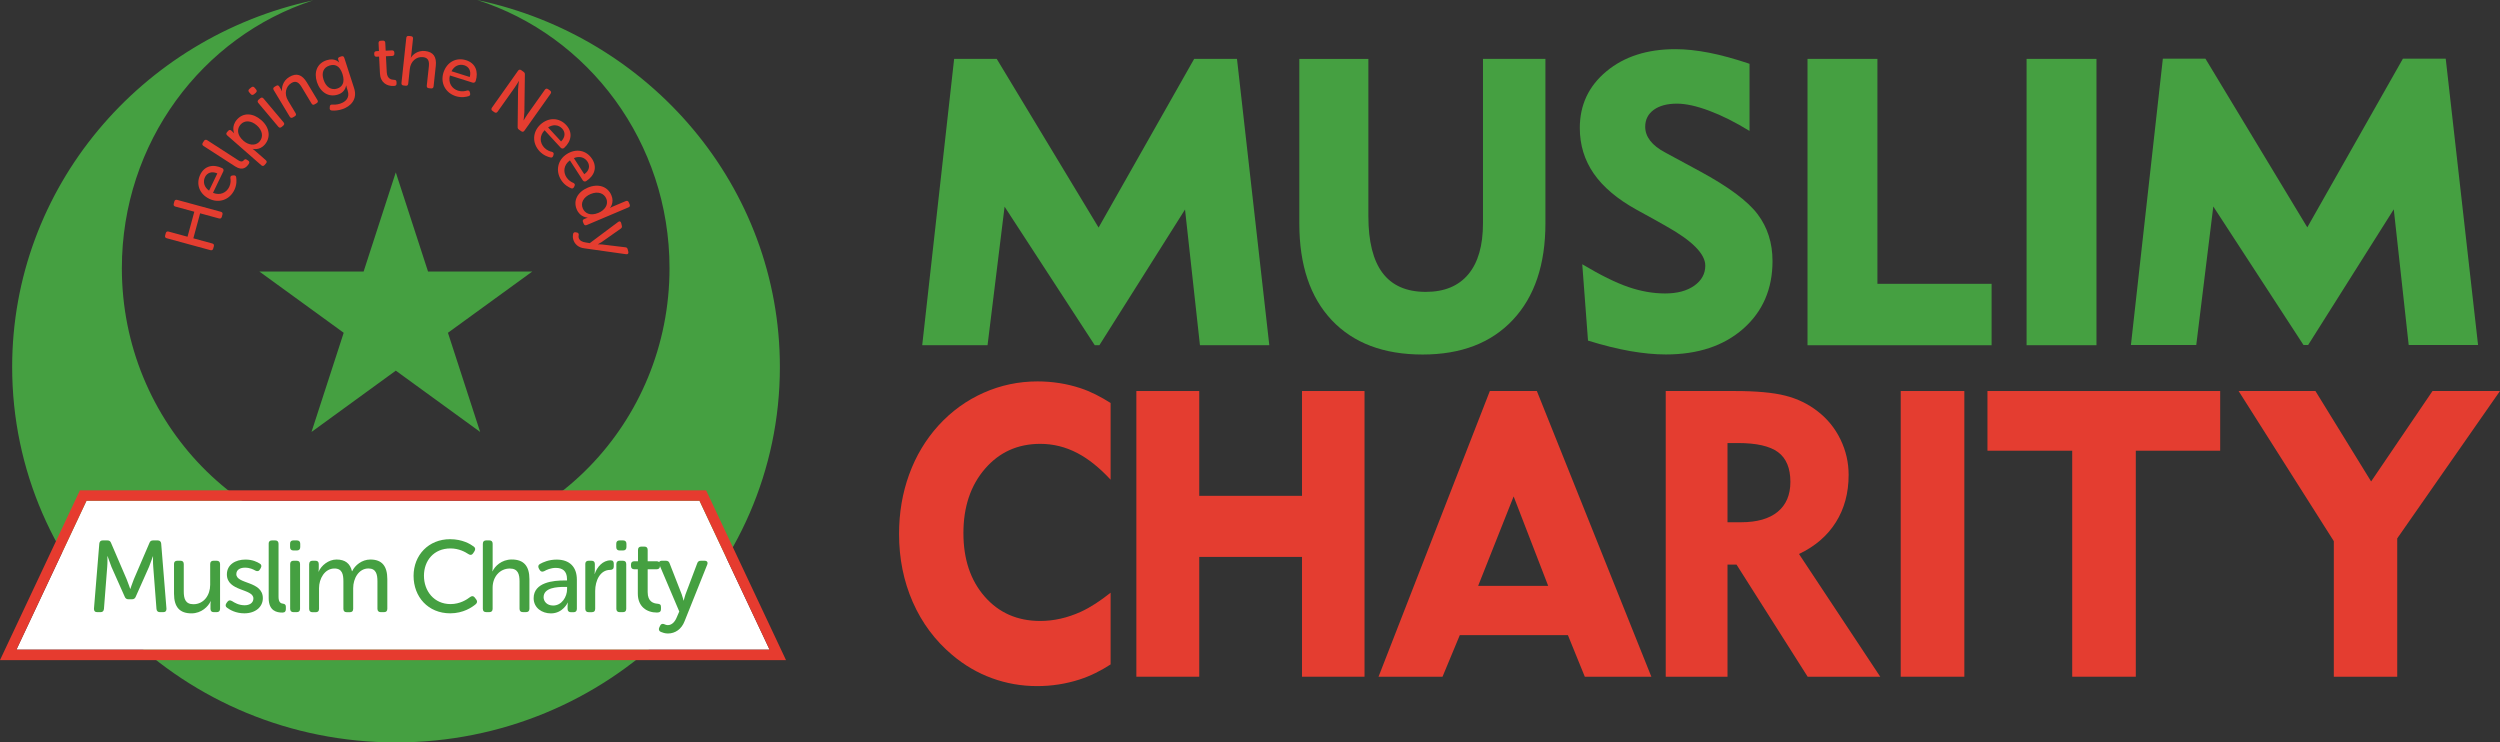 <svg enable-background="new 0 0 743.89 220.91" viewBox="0 0 743.89 220.91" xmlns="http://www.w3.org/2000/svg"><rect x="0" y="0" width="743.89" height="220.91" fill="#333333" stroke="none"/><path d="m141.99 0c33.16 10.59 57.23 42.31 57.23 79.8 0 46.15-36.48 83.56-81.48 83.56s-81.48-37.41-81.48-83.56c0-37.36 23.91-68.99 56.89-79.68-51.21 11.03-89.53 55.68-89.53 109.08 0 61.7 51.14 111.71 114.22 111.71s114.22-50.02 114.22-111.71c0-53.59-38.59-98.36-90.07-109.2z" fill="#45a041"/><path d="m142.87 128.53-25.1-18.24-25.08 18.24 9.58-29.51-25.1-18.23h31.03l9.57-29.5 9.59 29.5h31.03l-25.1 18.23z" fill="#45a041"/><path d="m4.88 193.32h224.12l-20.86-44.32h-182.4z" fill="#fff"/><path d="m208.14 149 20.86 44.32h-224.12l20.86-44.32zm1.96-3.1h-1.96-182.4-1.96l-.84 1.78-20.86 44.32-2.08 4.42h4.88 224.12 4.88l-2.08-4.42-20.86-44.33z" fill="#e63b2f"/><g fill="#e43d30"><path d="m49.63 70.9c-.45-.12-.61-.4-.49-.85l.18-.65c.12-.45.4-.61.85-.49l5.63 1.53 2.02-7.44-5.63-1.53c-.45-.12-.6-.42-.49-.85l.18-.67c.12-.42.4-.59.85-.47l12.97 3.53c.45.12.61.4.49.83l-.18.67c-.12.43-.41.61-.85.49l-5.61-1.53-2.02 7.44 5.61 1.53c.45.12.61.4.49.85l-.18.65c-.12.45-.4.61-.85.49z"/><path d="m59.58 51.97c1.27-2.65 3.87-3.22 6.54-1.94.34.16.52.57.33.95l-3.07 6.4c2.14.88 4.01-.06 4.83-1.76.5-1.04.45-2.06.34-2.65-.02-.45.16-.72.62-.75l.37-.04c.41-.04.71.18.74.59.12.76.21 2.19-.53 3.73-1.44 3.01-4.61 4.03-7.45 2.67-3.05-1.46-4.03-4.47-2.72-7.2zm5.09-.37c-1.71-.75-3.06-.16-3.67 1.1-.67 1.4-.27 2.99 1.21 4.03z"/><path d="m60.56 43.44c-.39-.25-.46-.57-.21-.96l.35-.55c.24-.37.57-.46.96-.21l9.22 5.96c1 .65 1.43.3 1.71-.05.21-.24.47-.34.81-.13l.42.27c.37.24.5.55.21.99-.62.95-1.8 2.21-4.04.76z"/><path d="m67.62 40.3c-.35-.3-.37-.63-.06-.98l.32-.36c.3-.35.63-.37.9-.13l.47.41c.24.21.4.41.4.41l.03-.03s-.94-2.02.82-4.03c1.88-2.15 4.78-2.01 7.26.16 2.54 2.23 2.84 5.2 1.02 7.29-1.59 1.82-3.59 1.24-3.59 1.24l-.03.03s.33.2.74.56l3.18 2.78c.35.3.37.63.08.96l-.43.49c-.3.35-.63.37-.98.07zm9.62 1.81c1.11-1.26.99-3.21-.82-4.8-1.74-1.52-3.68-1.57-4.84-.25-1.05 1.2-1.18 3.04.86 4.83 1.41 1.25 3.51 1.69 4.8.22z"/><path d="m74.58 27.97-.45-.53c-.3-.35-.27-.68.08-.98l.56-.46c.34-.28.68-.27.98.08l.45.53c.28.34.25.69-.08.98l-.54.46c-.37.3-.71.25-1-.08zm2.28 2.67c-.3-.35-.25-.69.08-.98l.5-.42c.35-.3.68-.27.98.08l5.95 7.07c.3.35.27.68-.08.98l-.5.42c-.34.28-.68.27-.98-.08z"/><path d="m81.44 26.79c-.24-.4-.14-.72.24-.95l.5-.3c.4-.24.71-.16.95.24l.49.81c.16.27.26.55.26.55l.04-.02c-.12-1.01.17-3.02 2.17-4.22 2.14-1.29 3.82-.7 5.21 1.62l3.15 5.24c.24.4.16.71-.24.95l-.56.33c-.38.23-.71.16-.95-.24l-2.91-4.84c-.77-1.28-1.63-2.13-3.08-1.26-1.76 1.06-2.15 3.31-1.02 5.2l2.26 3.76c.24.4.16.71-.24.95l-.56.33c-.38.23-.71.16-.95-.24z"/><path d="m98.86 31.12c.54.02 1.32.06 2.34-.27 1.72-.56 2.93-1.81 2.26-3.87l-.28-.88c-.1-.32-.15-.66-.15-.66l-.04.01c-.24 1.25-.98 2.22-2.44 2.69-2.84.92-5.28-.77-6.24-3.72-.93-2.88-.03-5.55 2.89-6.5 2.5-.81 3.71.68 3.71.68l.04-.01s-.08-.11-.14-.31l-.19-.58c-.11-.34.04-.63.48-.77l.48-.16c.44-.14.73.01.87.45l2.92 9.03c1.08 3.34-1.07 5.44-3.52 6.24-1.1.36-2.23.48-3.12.39-.48-.04-.67-.29-.62-.77l.03-.39c.04-.45.25-.63.72-.6zm3.05-9.09c-.86-2.66-2.4-3-3.9-2.51-1.82.59-2.38 2.18-1.74 4.18.7 2.18 2.26 3.24 4.08 2.65 1.39-.45 2.4-1.7 1.56-4.32z"/><path d="m112.8 16.84-.73.04c-.44.02-.68-.22-.71-.66l-.01-.27c-.02-.44.2-.7.66-.73l.75-.04-.12-2.33c-.02-.46.22-.71.66-.73l.61-.03c.46-.02.7.2.73.66l.12 2.33 1.85-.09c.46-.02.71.22.73.66l.01.27c.02.44-.2.7-.64.73l-1.87.09.24 4.72c.1 2.01 1.36 2.26 2.13 2.29.55.01.75.17.77.65l.02.44c.03.48-.24.71-.8.74-2.1.11-4.01-1.02-4.14-3.7z"/><path d="m120.89 11.31c.05-.46.3-.66.76-.61l.65.07c.44.05.64.3.59.76l-.51 4.78c-.05.5-.16.87-.16.87h.04c.57-.97 2.1-2.22 4.21-2 2.48.27 3.49 1.75 3.2 4.44l-.65 6.08c-.05.46-.33.66-.76.62l-.65-.07c-.46-.05-.67-.3-.62-.76l.61-5.62c.16-1.48-.03-2.69-1.72-2.87-2.03-.22-3.71 1.29-3.95 3.57l-.46 4.32c-.05.46-.3.67-.74.62l-.65-.07c-.46-.05-.67-.3-.62-.76z"/><path d="m138.7 17.92c2.8.89 3.73 3.38 2.84 6.2-.11.36-.5.59-.9.47l-6.77-2.14c-.58 2.24.62 3.96 2.42 4.53 1.1.35 2.11.16 2.68-.04.44-.08.73.05.83.5l.09.36c.09.4-.07.72-.48.82-.73.23-2.14.51-3.77 0-3.18-1.01-4.64-4-3.69-7 1.02-3.22 3.86-4.61 6.75-3.7zm1.08 4.99c.5-1.8-.27-3.06-1.61-3.48-1.48-.47-3 .15-3.82 1.77z"/><path d="m154.14 21.06c.27-.38.59-.43.97-.17l.65.46c.33.23.44.47.42.86l-.15 11.14c-.03.96-.24 2.45-.24 2.45l.03.02s.66-1.15 1.14-1.82l5.17-7.3c.27-.38.61-.42.97-.16l.55.39c.38.27.43.59.17.97l-7.77 10.97c-.27.38-.59.43-.97.17l-.65-.46c-.31-.22-.44-.47-.4-.85l.12-11.14c.04-.97.26-2.47.26-2.47l-.03-.02s-.66 1.15-1.15 1.84l-5.16 7.28c-.27.38-.59.43-.97.17l-.55-.39c-.38-.27-.43-.59-.17-.97z"/><path d="m168.49 37.22c1.99 2.16 1.56 4.79-.62 6.79-.28.26-.72.27-1.01-.04l-4.81-5.22c-1.61 1.66-1.43 3.75-.15 5.13.78.85 1.75 1.19 2.34 1.3.42.15.61.41.47.85l-.1.35c-.12.4-.43.59-.82.47-.75-.16-2.11-.62-3.27-1.87-2.26-2.45-2.04-5.77.27-7.91 2.49-2.27 5.65-2.07 7.7.15zm-1.54 4.87c1.33-1.31 1.29-2.79.33-3.82-1.05-1.14-2.68-1.36-4.19-.36z"/><path d="m176.19 47.3c1.59 2.47.72 4.98-1.77 6.59-.32.21-.76.14-.99-.21l-3.85-5.96c-1.87 1.36-2.05 3.45-1.03 5.03.63.97 1.52 1.47 2.08 1.68.39.22.53.51.32.92l-.16.33c-.19.37-.52.51-.89.32-.71-.29-1.98-.97-2.9-2.4-1.81-2.8-1.02-6.04 1.63-7.74 2.85-1.84 5.92-1.1 7.56 1.44zm-2.34 4.54c1.54-1.07 1.75-2.52.98-3.71-.84-1.31-2.41-1.8-4.07-1.08z"/><path d="m181.92 58.09c.95 2.24-.4 3.75-.4 3.75l.02.04s.27-.18.63-.34l4.02-1.7c.43-.18.73-.06.91.37l.25.6c.18.43.06.73-.37.91l-12.38 5.24c-.42.18-.73.06-.91-.37l-.21-.5c-.18-.43-.06-.73.33-.89l.56-.24c.27-.12.5-.17.5-.17l-.02-.04s-2.23-.04-3.24-2.44c-1.12-2.65.26-5.2 3.3-6.48 3.12-1.31 5.91-.33 7.01 2.26zm-8.52 3.9c.61 1.45 2.22 2.39 4.71 1.33 1.74-.74 3.08-2.37 2.28-4.25-.65-1.53-2.44-2.27-4.67-1.33-2.12.91-3.01 2.63-2.32 4.25z"/><path d="m172.21 69.87c-.03.22-.11.53-.02.87.21.84 1.09 1.27 1.99 1.39l1.31.22 8.44-6.31c.42-.32.78-.17.9.32l.2.8c.1.39-.01.67-.34.88l-5.62 3.96c-.46.31-1.15.67-1.15.67l.01.04s.73-.01 1.31.05l6.8.82c.42.03.64.21.74.62l.18.73c.12.49-.13.79-.64.72l-12.48-1.76c-1.76-.21-2.93-1.29-3.29-2.74-.15-.59-.08-1.13-.03-1.51.07-.43.42-.6.8-.52l.39.08c.37.07.51.36.5.67z"/></g><path d="m29.55 161.74c.06-.6.42-.94 1.03-.94h1.36c.57 0 .94.24 1.12.79l4.62 10.76c.48 1.18 1.06 2.87 1.06 2.87h.06s.54-1.69 1.03-2.87l4.62-10.76c.18-.54.54-.79 1.12-.79h1.36c.6 0 .97.33 1.03.94l1.57 19.38c.03.67-.3 1.03-.97 1.03h-.97c-.63 0-.97-.33-1.03-.97l-.96-12.48c-.12-1.3-.06-3.14-.06-3.14h-.06s-.67 1.96-1.15 3.14l-3.93 8.83c-.21.54-.57.79-1.15.79h-1c-.57 0-.94-.24-1.15-.79l-3.93-8.83c-.45-1.15-1.15-3.2-1.15-3.2h-.06s.06 1.9-.06 3.2l-.97 12.48c-.06.63-.39.97-1 .97h-1c-.67 0-1-.36-.97-1.03z" fill="#45a041"/><path d="m51.77 167.85c0-.67.33-1 1-1h.94c.63 0 .97.33.97 1v8.13c0 2.12.45 3.81 2.87 3.81 3.14 0 4.99-2.75 4.99-5.77v-6.17c0-.67.33-1 1-1h.94c.63 0 1 .33 1 1v13.3c0 .67-.36 1-1 1h-.85c-.67 0-1-.33-1-1v-1.36c0-.45.09-.88.09-.88h-.06c-.67 1.51-2.69 3.6-5.68 3.6-3.45 0-5.2-1.81-5.2-5.86v-8.8z" fill="#45a041"/><path d="m67.36 179.49.3-.42c.39-.51.79-.54 1.39-.21.7.45 1.96 1.24 3.75 1.24 1.51 0 2.6-.73 2.6-2.03 0-2.99-7.89-2-7.89-7.16 0-2.9 2.54-4.41 5.53-4.41 2.12 0 3.51.73 4.23 1.18.54.27.63.79.33 1.33l-.27.45c-.3.54-.76.61-1.33.33-.63-.36-1.66-.88-3.11-.88s-2.57.63-2.57 1.93c0 3.05 7.89 1.96 7.89 7.16 0 2.6-2.21 4.5-5.5 4.5-2.54 0-4.29-1.03-5.14-1.66-.51-.32-.54-.84-.21-1.35z" fill="#45a041"/><path d="m79.94 161.8c0-.67.33-1 1-1h.94c.63 0 1 .33 1 1v15.81c0 1.72.76 1.96 1.39 2.03.45.06.79.3.79.88v.73c0 .63-.27 1.03-1.03 1.03-1.63 0-4.08-.45-4.08-4.29v-16.19z" fill="#45a041"/><path d="m86.31 162.8v-1c0-.67.33-1 1-1h1.03c.63 0 1 .33 1 1v1c0 .63-.36 1-1 1h-1.03c-.66 0-1-.36-1-1zm.03 5.05c0-.67.36-1 1-1h.94c.67 0 1 .33 1 1v13.3c0 .67-.33 1-1 1h-.94c-.63 0-1-.33-1-1z" fill="#45a041"/><path d="m92 167.85c0-.67.36-1 1-1h.85c.67 0 1 .33 1 1v1.36c0 .45-.09.88-.09.88h.06c.76-1.78 2.9-3.6 5.32-3.6 2.57 0 4.05 1.18 4.59 3.48h.06c.82-1.78 2.93-3.48 5.41-3.48 3.48 0 5.05 1.96 5.05 5.86v8.8c0 .67-.33 1-1 1h-.94c-.63 0-1-.33-1-1v-8.16c0-2.15-.42-3.84-2.69-3.84-2.84 0-4.53 2.93-4.53 5.87v6.14c0 .67-.33 1-.97 1h-.97c-.63 0-.97-.33-.97-1v-8.16c0-2-.3-3.84-2.66-3.84-2.9 0-4.59 3.02-4.59 5.87v6.14c0 .67-.33 1-1 1h-.94c-.63 0-1-.33-1-1v-13.32z" fill="#45a041"/><path d="m133.92 160.44c3.66 0 6.02 1.42 7.07 2.21.48.36.51.85.18 1.39l-.39.6c-.36.54-.82.61-1.39.24-.91-.6-2.78-1.69-5.35-1.69-4.96 0-7.89 3.63-7.89 8.13 0 4.53 2.99 8.43 7.92 8.43 2.81 0 4.87-1.36 5.8-2.08.51-.39 1-.39 1.39.12l.45.6c.36.48.33.97-.15 1.39-1.09.91-3.69 2.72-7.59 2.72-6.59 0-10.91-4.9-10.91-11.15.01-6.19 4.48-10.91 10.86-10.91z" fill="#45a041"/><path d="m143.68 161.8c0-.67.33-1 1-1h.94c.63 0 .97.33.97 1v6.92c0 .72-.09 1.27-.09 1.27h.06c.67-1.48 2.66-3.51 5.71-3.51 3.6 0 5.26 1.96 5.26 5.86v8.8c0 .67-.36 1-1 1h-.94c-.67 0-1-.33-1-1v-8.13c0-2.15-.45-3.84-2.9-3.84-2.93 0-5.11 2.42-5.11 5.71v6.26c0 .67-.33 1-.97 1h-.94c-.67 0-1-.33-1-1v-19.34z" fill="#45a041"/><path d="m167.93 172.72h.79v-.39c0-2.51-1.45-3.35-3.33-3.35-1.51 0-2.75.57-3.45.97-.57.27-1.03.18-1.36-.36l-.24-.42c-.3-.57-.21-1.06.33-1.36.91-.51 2.63-1.3 4.96-1.3 3.81 0 6.02 2.12 6.02 5.99v8.67c0 .67-.36 1-1 1h-.76c-.63 0-1-.33-1-1v-.91c0-.57.09-.94.09-.94h-.06s-1.42 3.2-4.99 3.2c-2.69 0-5.14-1.66-5.14-4.53.01-4.76 5.96-5.27 9.14-5.27zm-3.33 7.46c2.57 0 4.14-2.6 4.14-4.87v-.67h-.79c-2.15 0-6.2.18-6.2 3.08.01 1.22.98 2.46 2.85 2.46z" fill="#45a041"/><path d="m174.15 167.85c0-.67.36-1 1-1h.85c.67 0 1 .33 1 1v1.75c0 .63-.09 1.15-.09 1.15h.06c.67-2.02 2.39-4.02 4.69-4.02.7 0 .97.33.97 1v.85c0 .67-.39 1-1.09 1-2.99 0-4.44 3.23-4.44 6.26v5.32c0 .67-.33 1-1 1h-.94c-.63 0-1-.33-1-1v-13.31z" fill="#45a041"/><path d="m183.37 162.8v-1c0-.67.33-1 1-1h1.03c.63 0 1 .33 1 1v1c0 .63-.36 1-1 1h-1.03c-.66 0-1-.36-1-1zm.03 5.05c0-.67.36-1 1-1h.94c.67 0 1 .33 1 1v13.3c0 .67-.33 1-1 1h-.94c-.63 0-1-.33-1-1z" fill="#45a041"/><path d="m189.78 169.39h-1.06c-.63 0-.97-.36-.97-1v-.39c0-.63.33-1 1-1h1.09v-3.36c0-.67.36-1 1-1h.88c.67 0 1 .33 1 1v3.36h2.66c.67 0 1 .36 1 1v.39c0 .63-.33 1-.97 1h-2.69v6.8c0 2.9 1.78 3.36 2.9 3.45.79.06 1.06.3 1.06 1v.63c0 .7-.39 1-1.21 1-3.02 0-5.68-1.75-5.68-5.62v-7.26z" fill="#45a041"/><path d="m197.52 185.68c.3.12.7.33 1.21.33 1.24 0 2.15-1.09 2.63-2.3l.76-1.75-5.93-13.96c-.3-.7.03-1.15.76-1.15h1.18c.57 0 .94.24 1.12.79l3.6 9.22c.27.76.54 1.84.54 1.84h.06s.24-1.03.51-1.81l3.48-9.22c.18-.57.51-.82 1.12-.82h1.09c.73 0 1.06.45.79 1.15l-6.74 16.84c-.91 2.39-2.81 3.66-4.96 3.66-.88 0-1.6-.27-2.12-.48-.57-.24-.7-.79-.45-1.3l.24-.51c.23-.56.69-.65 1.11-.53z" fill="#45a041"/><path d="m338.13 201.36v-85.01h18.71v31.19h30.58v-31.19h18.6v85.01h-18.6v-35.65h-30.58v35.65z" fill="#e43d30"/><path d="m410.19 201.36 33.12-85.01h13.99l34.07 85.01h-19.8l-5.03-12.37h-32.17l-5.14 12.37zm29.64-27.03h20.84l-10.28-26.62z" fill="#e43d30"/><path d="m495.65 201.36v-85.01h20.4c6.54 0 11.59.46 15.18 1.38 3.6.91 6.77 2.45 9.55 4.6 2.96 2.27 5.24 5.07 6.86 8.42 1.63 3.34 2.43 6.86 2.43 10.58 0 5.35-1.27 10.05-3.8 14.07-2.53 4.03-6.18 7.17-10.97 9.44l24.18 36.53h-21.6l-21.17-33.37h-2.68v33.36zm21.5-69.53h-3.12v23.57h3.99c4.78 0 8.43-1.04 10.94-3.11 2.52-2.07 3.78-5.04 3.78-8.91 0-4.07-1.22-7.01-3.66-8.83-2.46-1.82-6.44-2.72-11.93-2.72z" fill="#e43d30"/><path d="m565.57 201.36v-85.01h18.93v85.01z" fill="#e43d30"/><path d="m616.6 201.36v-67.25h-25.22v-17.76h69.25v17.76h-25.11v67.25z" fill="#e43d30"/><path d="m694.44 201.36v-40.34l-28.33-44.67h22.86l16.57 26.91 18.27-26.91h20.07l-30.57 43.85v41.16z" fill="#e43d30"/><path d="m330.46 176.37c-2.97 2.35-5.94 4.35-8.92 5.7-3.99 1.8-8 2.7-12.01 2.7-6.78 0-12.29-2.41-16.52-7.24s-6.34-11.13-6.34-18.91 2.13-14.15 6.4-19.11 9.75-7.44 16.47-7.44c3.86 0 7.55.91 11.07 2.76 3.33 1.74 6.61 4.41 9.86 7.9v-22.82c-2.91-1.84-5.89-3.4-9.01-4.42-4.05-1.33-8.3-2-12.75-2-5.62 0-10.96 1.13-16.03 3.38s-9.54 5.48-13.4 9.7c-3.83 4.22-6.75 9.09-8.75 14.6-2.01 5.51-3.01 11.42-3.01 17.71 0 7.31 1.36 14.06 4.08 20.26 2.72 6.19 6.63 11.44 11.73 15.74 3.61 3.05 7.55 5.36 11.84 6.92 4.28 1.56 8.76 2.35 13.43 2.35 4.34 0 8.52-.65 12.56-1.94 3.34-1.07 6.41-2.64 9.31-4.51v-21.33z" fill="#e43d30"/><path d="m274.41 102.72 9.5-85.2h12.67l30.31 50.19 28.44-50.19h12.74l9.62 85.2h-20.64l-4.44-40.38-25.48 40.38h-1.38l-26.83-41.22-5.07 41.22z" fill="#45a041"/><path d="m407.17 17.52v46.83c0 7.52 1.41 13.15 4.24 16.89s7.1 5.61 12.84 5.61c5.53 0 9.75-1.75 12.66-5.24 2.91-3.48 4.36-8.56 4.36-15.22v-48.87h18.58v48.89c0 12.3-3.23 21.89-9.68 28.76-6.45 6.88-15.41 10.32-26.87 10.32-11.59 0-20.59-3.41-27.03-10.22-6.43-6.82-9.65-16.4-9.65-28.74v-49h20.55z" fill="#45a041"/><path d="m470.81 78.63c5.37 3.21 9.93 5.47 13.68 6.76s7.4 1.93 10.97 1.93c3.61 0 6.5-.77 8.69-2.32 2.18-1.55 3.27-3.54 3.27-5.96 0-3.49-3.89-7.41-11.66-11.75-1.24-.71-2.21-1.25-2.89-1.64l-5.89-3.24c-5.73-3.17-9.98-6.76-12.75-10.76-2.76-4-4.15-8.52-4.15-13.57 0-6.85 2.64-12.48 7.94-16.87 5.29-4.39 12.12-6.58 20.5-6.58 3.09 0 6.43.36 10.04 1.06 3.61.71 7.62 1.81 12.02 3.29v19.98c-4.21-2.59-8.2-4.59-11.97-6s-6.97-2.12-9.62-2.12c-2.93 0-5.23.62-6.92 1.85-1.68 1.23-2.53 2.91-2.53 5.02 0 1.49.5 2.88 1.5 4.18 1 1.29 2.51 2.47 4.51 3.52l10.22 5.53c8.54 4.62 14.28 8.89 17.23 12.81s4.42 8.56 4.42 13.92c0 8.31-2.9 15.01-8.69 20.13-5.8 5.11-13.48 7.67-23.06 7.67-3.24 0-6.77-.34-10.58-1-3.81-.67-8-1.71-12.57-3.12z" fill="#45a041"/><path d="m537.84 102.72v-85.2h20.8v66.93h33.97v18.28h-54.77z" fill="#45a041"/><path d="m603.02 102.72v-85.2h20.8v85.2z" fill="#45a041"/><path d="m634.07 102.66 9.5-85.2h12.67l30.31 50.19 28.45-50.19h12.74l9.62 85.2h-20.64l-4.44-40.38-25.48 40.38h-1.38l-26.84-41.22-5.07 41.22z" fill="#45a041"/></svg>